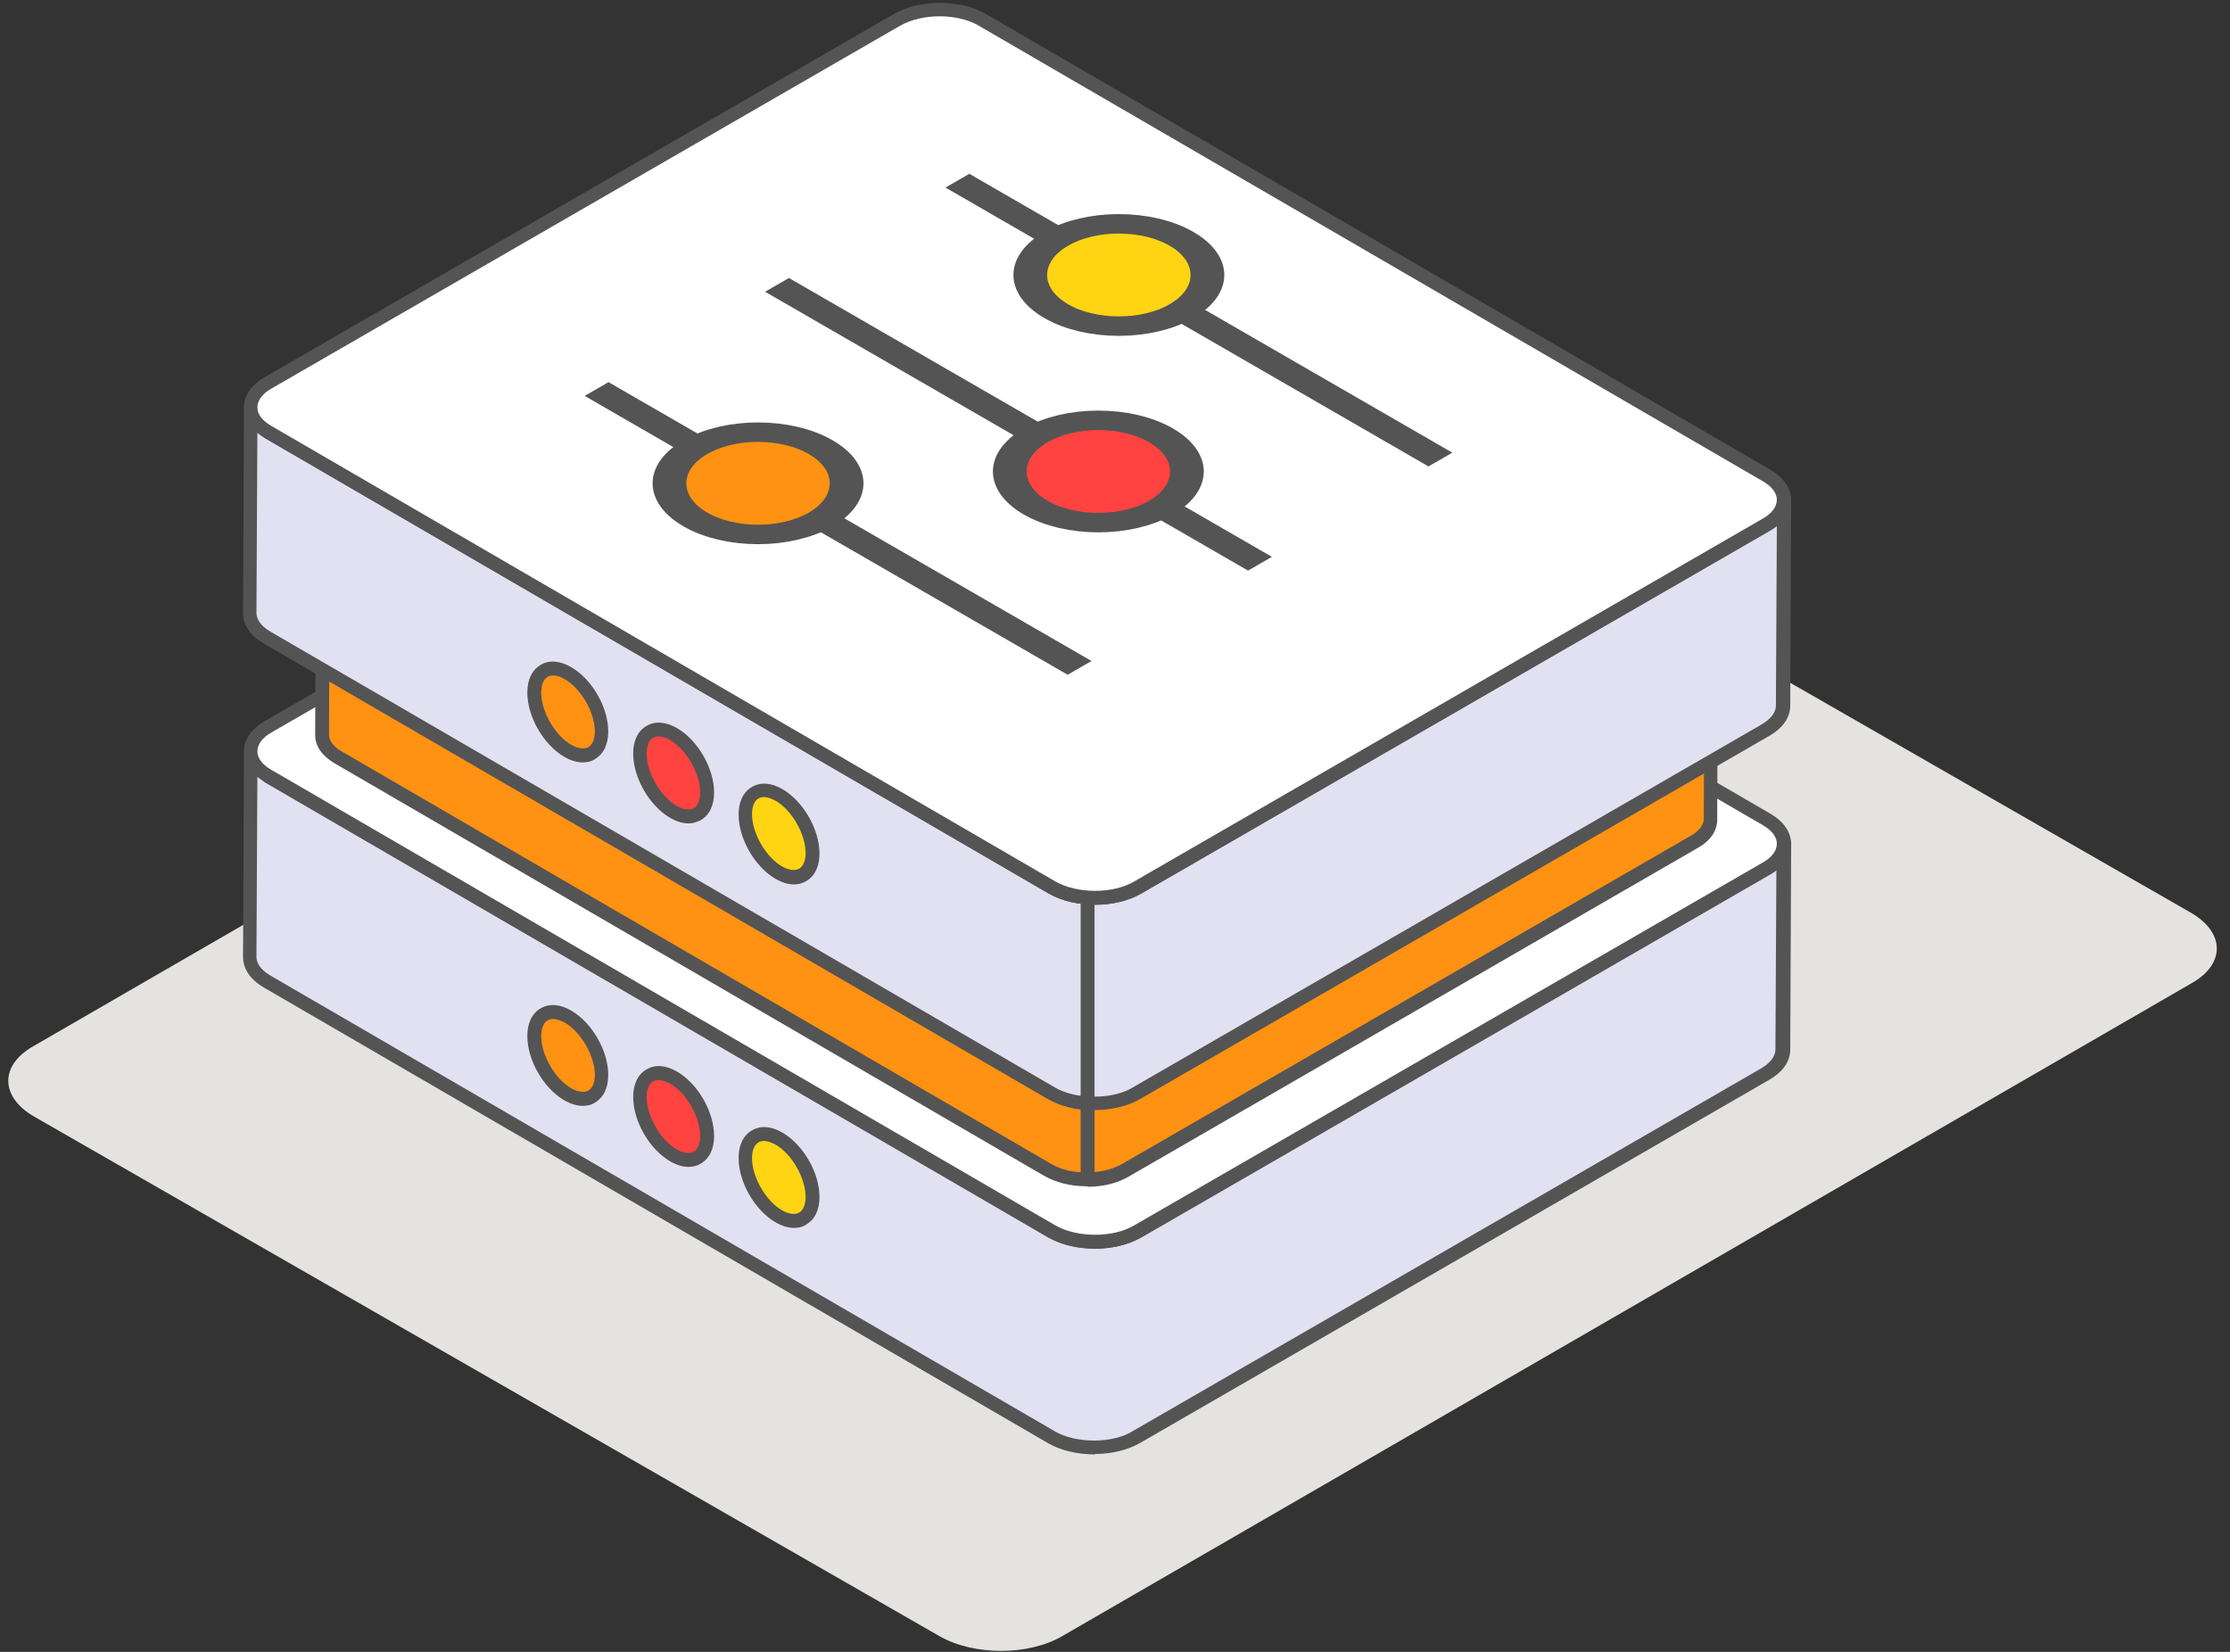 <?xml version="1.0" encoding="UTF-8"?> <svg xmlns="http://www.w3.org/2000/svg" viewBox="0 0 81 60" fill="none"><rect x="0" y="0" width="81" height="60" fill="#333333" stroke="none"/><path d="M79.591 33.159C80.817 33.872 80.836 35.017 79.609 35.711L38.58 59.43C37.353 60.143 35.372 60.143 34.126 59.43L1.231 40.552C0.004 39.839 -0.015 38.694 1.212 38L42.241 14.281C43.468 13.568 45.45 13.568 46.695 14.281L79.591 33.159Z" fill="#E5E3E0"></path><path d="M9.113 27.288C9.113 27.608 9.332 27.927 9.752 28.178L38.245 44.734C38.682 44.986 39.253 45.103 39.824 45.103C40.361 45.103 40.915 44.969 41.335 44.734L64.17 31.553C64.607 31.302 64.808 30.983 64.808 30.647L64.775 38.118C64.775 38.438 64.556 38.773 64.137 39.025L41.285 52.206C40.865 52.441 40.327 52.575 39.773 52.575C39.202 52.575 38.632 52.458 38.195 52.206L9.701 35.65C9.281 35.398 9.063 35.079 9.063 34.76L9.113 27.288Z" fill="#E2E1F2"></path><path d="M39.74 52.827C39.119 52.827 38.514 52.676 38.078 52.425L9.584 35.869C9.097 35.583 8.828 35.197 8.828 34.761L8.862 27.289C8.862 27.154 8.979 27.037 9.114 27.037C9.248 27.037 9.365 27.154 9.365 27.289C9.365 27.524 9.55 27.776 9.869 27.96L38.363 44.516C38.732 44.734 39.286 44.869 39.824 44.852C40.344 44.852 40.848 44.734 41.201 44.516L64.036 31.335C64.372 31.151 64.556 30.899 64.556 30.664V30.647C64.556 30.513 64.674 30.395 64.808 30.395C64.943 30.395 65.06 30.513 65.06 30.647V30.664L65.027 38.119C65.027 38.555 64.758 38.941 64.254 39.227L41.419 52.408C40.982 52.66 40.395 52.811 39.79 52.811C39.773 52.827 39.757 52.827 39.74 52.827ZM9.349 28.212L9.315 34.761C9.315 34.996 9.5 35.248 9.819 35.432L38.313 51.988C38.682 52.206 39.203 52.324 39.723 52.324C39.74 52.324 39.74 52.324 39.757 52.324C40.277 52.324 40.781 52.206 41.133 51.988L63.969 38.807C64.305 38.606 64.489 38.371 64.489 38.119L64.523 31.587C64.439 31.654 64.355 31.705 64.254 31.772L41.419 44.953C40.982 45.205 40.395 45.356 39.79 45.356C39.152 45.356 38.548 45.221 38.078 44.953L9.584 28.397C9.517 28.33 9.433 28.279 9.349 28.212Z" fill="#545454"></path><path d="M9.752 26.382C8.895 26.869 8.895 27.675 9.735 28.162L38.229 44.718C39.085 45.205 40.462 45.205 41.318 44.718L64.153 31.537C65.01 31.05 65.01 30.244 64.17 29.757L35.676 13.201C34.82 12.714 33.443 12.714 32.587 13.201L9.752 26.382Z" fill="white"></path><path d="M39.773 45.356C39.169 45.356 38.581 45.221 38.111 44.953L9.617 28.397C9.13 28.111 8.862 27.725 8.862 27.289C8.862 26.852 9.13 26.466 9.634 26.181L32.469 13C33.41 12.463 34.871 12.463 35.811 13L64.305 29.555C64.792 29.841 65.06 30.227 65.06 30.664C65.06 31.1 64.792 31.486 64.288 31.772L41.453 44.953C40.982 45.221 40.378 45.356 39.773 45.356ZM34.132 13.084C33.611 13.084 33.091 13.201 32.705 13.42L9.869 26.6C9.533 26.785 9.349 27.037 9.349 27.289C9.349 27.541 9.533 27.776 9.852 27.96L38.346 44.516C39.119 44.953 40.412 44.969 41.184 44.516L64.019 31.335C64.355 31.151 64.54 30.899 64.54 30.647C64.54 30.395 64.355 30.16 64.036 29.975L35.542 13.42C35.173 13.185 34.652 13.084 34.132 13.084Z" fill="#545454"></path><path d="M21.857 39.059C21.857 39.832 21.303 40.151 20.632 39.764C19.96 39.378 19.406 38.421 19.406 37.649C19.406 36.877 19.96 36.557 20.632 36.944C21.303 37.33 21.857 38.27 21.857 39.059Z" fill="#FF9213"></path><path d="M21.169 40.167C20.951 40.167 20.733 40.1 20.497 39.966C19.742 39.529 19.154 38.505 19.154 37.632C19.154 37.162 19.322 36.809 19.641 36.624C19.96 36.44 20.346 36.473 20.749 36.708C21.505 37.145 22.093 38.169 22.093 39.042C22.093 39.512 21.925 39.865 21.606 40.05C21.488 40.134 21.337 40.167 21.169 40.167ZM20.078 37.011C20.011 37.011 19.944 37.027 19.893 37.061C19.742 37.145 19.658 37.363 19.658 37.632C19.658 38.32 20.162 39.193 20.749 39.529C20.985 39.664 21.22 39.697 21.371 39.613C21.522 39.529 21.606 39.311 21.606 39.042C21.606 38.354 21.102 37.481 20.514 37.145C20.346 37.061 20.212 37.011 20.078 37.011Z" fill="#545454"></path><path d="M25.686 41.259C25.686 42.031 25.132 42.35 24.46 41.964C23.789 41.578 23.235 40.621 23.235 39.849C23.235 39.076 23.789 38.757 24.46 39.143C25.149 39.529 25.686 40.487 25.686 41.259Z" fill="#FE4340"></path><path d="M25.014 42.384C24.796 42.384 24.578 42.317 24.343 42.182C23.587 41.746 22.999 40.722 22.999 39.849C22.999 39.378 23.167 39.026 23.486 38.841C23.805 38.656 24.192 38.69 24.595 38.925C25.35 39.361 25.938 40.386 25.938 41.259C25.938 41.729 25.77 42.082 25.451 42.266C25.317 42.35 25.165 42.384 25.014 42.384ZM23.923 39.227C23.856 39.227 23.789 39.244 23.721 39.278C23.57 39.361 23.486 39.58 23.486 39.849C23.486 40.537 23.99 41.41 24.578 41.746C24.813 41.88 25.048 41.914 25.199 41.83C25.35 41.746 25.434 41.528 25.434 41.259C25.434 40.571 24.93 39.697 24.343 39.361C24.192 39.278 24.041 39.227 23.923 39.227Z" fill="#545454"></path><path d="M29.514 43.475C29.514 44.248 28.96 44.566 28.288 44.18C27.617 43.794 27.063 42.837 27.063 42.065C27.063 41.292 27.617 40.973 28.288 41.359C28.977 41.746 29.514 42.703 29.514 43.475Z" fill="#FFD413"></path><path d="M28.843 44.6C28.624 44.6 28.406 44.533 28.171 44.398C27.415 43.962 26.828 42.938 26.828 42.065C26.828 41.594 26.996 41.242 27.315 41.057C27.634 40.872 28.02 40.906 28.423 41.141C29.178 41.578 29.766 42.602 29.766 43.475C29.766 43.945 29.598 44.298 29.279 44.482C29.162 44.566 29.011 44.6 28.843 44.6ZM27.751 41.443C27.684 41.443 27.617 41.46 27.55 41.494C27.399 41.578 27.315 41.796 27.315 42.065C27.315 42.753 27.818 43.626 28.406 43.962C28.641 44.096 28.876 44.13 29.027 44.046C29.178 43.962 29.262 43.744 29.262 43.475C29.262 42.786 28.759 41.913 28.171 41.578C28.02 41.494 27.869 41.443 27.751 41.443Z" fill="#545454"></path><path d="M11.75 16.744C11.75 17.029 11.934 17.332 12.321 17.55L38.111 32.544C38.497 32.779 39.018 32.88 39.538 32.88C40.025 32.88 40.529 32.762 40.898 32.544L61.568 20.606C61.954 20.388 62.156 20.085 62.156 19.783L62.122 29.74C62.122 30.042 61.92 30.328 61.534 30.563L40.865 42.501C40.479 42.719 39.992 42.837 39.505 42.837C38.984 42.837 38.464 42.736 38.078 42.501L12.287 27.507C11.901 27.289 11.716 26.986 11.716 26.701L11.75 16.744Z" fill="#FF9213"></path><path d="M39.471 43.089C38.9 43.089 38.363 42.955 37.943 42.719L12.153 27.725C11.7 27.457 11.448 27.104 11.448 26.701L11.481 16.744C11.481 16.61 11.599 16.492 11.733 16.492C11.867 16.492 11.985 16.61 11.985 16.744C11.985 16.962 12.153 17.164 12.438 17.332L38.229 32.326C38.565 32.528 39.035 32.628 39.538 32.628C40.009 32.628 40.445 32.511 40.781 32.326L61.45 20.388C61.736 20.22 61.904 20.002 61.904 19.8C61.904 19.666 62.021 19.548 62.156 19.548C62.29 19.548 62.407 19.666 62.407 19.8C62.407 19.8 62.407 19.8 62.407 19.817L62.374 29.774C62.374 30.177 62.122 30.546 61.669 30.798L40.999 42.736C40.596 42.971 40.076 43.106 39.522 43.106C39.505 43.089 39.488 43.089 39.471 43.089ZM11.985 17.634L11.951 26.701C11.951 26.903 12.119 27.121 12.405 27.289L38.195 42.283C38.531 42.484 39.018 42.602 39.505 42.585C39.975 42.585 40.412 42.468 40.747 42.283L61.434 30.345C61.719 30.177 61.887 29.959 61.887 29.74L61.92 20.673C61.853 20.724 61.786 20.774 61.719 20.808L41.05 32.746C40.647 32.981 40.126 33.115 39.572 33.115C38.984 33.115 38.43 32.998 38.011 32.746L12.22 17.752C12.119 17.718 12.052 17.668 11.985 17.634Z" fill="#545454"></path><path d="M9.113 14.796C9.113 15.116 9.332 15.434 9.752 15.686L38.245 32.242C38.682 32.494 39.253 32.611 39.824 32.611C40.361 32.611 40.915 32.477 41.335 32.242L64.17 19.061C64.607 18.809 64.808 18.49 64.808 18.155L64.775 25.627C64.775 25.945 64.556 26.281 64.137 26.533L41.284 39.714C40.865 39.949 40.327 40.083 39.773 40.083C39.202 40.083 38.632 39.966 38.195 39.714L9.701 23.158C9.281 22.906 9.063 22.587 9.063 22.268L9.113 14.796Z" fill="#E2E1F2"></path><path d="M39.74 40.335C39.119 40.335 38.531 40.184 38.078 39.932L9.584 23.377C9.097 23.091 8.828 22.705 8.828 22.269L8.862 14.797C8.862 14.662 8.979 14.545 9.114 14.545C9.248 14.545 9.365 14.662 9.365 14.797C9.365 15.032 9.55 15.284 9.869 15.468L38.363 32.024C38.732 32.242 39.253 32.36 39.824 32.36C40.344 32.36 40.848 32.242 41.201 32.024L64.036 18.843C64.372 18.659 64.556 18.407 64.556 18.172V18.155C64.556 18.02 64.674 17.903 64.808 17.903C64.943 17.903 65.06 18.02 65.06 18.155V18.172L65.027 25.627C65.027 26.063 64.758 26.449 64.254 26.735L41.419 39.916C40.982 40.167 40.395 40.319 39.79 40.319C39.773 40.335 39.757 40.335 39.74 40.335ZM9.349 15.72L9.315 22.269C9.315 22.504 9.5 22.756 9.819 22.94L38.313 39.496C38.682 39.714 39.219 39.848 39.773 39.832C40.294 39.832 40.798 39.714 41.15 39.496L63.986 26.315C64.321 26.114 64.506 25.879 64.506 25.627L64.54 19.095C64.456 19.162 64.372 19.213 64.271 19.28L41.436 32.461C40.999 32.712 40.411 32.864 39.807 32.864C39.169 32.864 38.565 32.729 38.094 32.461L9.601 15.905C9.517 15.838 9.433 15.787 9.349 15.72Z" fill="#545454"></path><path d="M9.752 13.89C8.895 14.377 8.895 15.183 9.735 15.67L38.229 32.225C39.085 32.712 40.462 32.712 41.318 32.225L64.153 19.045C65.01 18.558 65.01 17.752 64.17 17.265L35.676 0.709C34.82 0.222 33.443 0.222 32.587 0.709L9.752 13.89Z" fill="white"></path><path d="M39.773 32.863C39.169 32.863 38.581 32.729 38.111 32.46L9.617 15.905C9.13 15.619 8.862 15.233 8.862 14.797C8.862 14.36 9.13 13.974 9.634 13.688L32.469 0.508C33.41 -0.03 34.871 -0.03 35.811 0.508L64.305 17.063C64.792 17.349 65.06 17.735 65.06 18.172C65.06 18.608 64.792 18.994 64.288 19.28L41.453 32.46C40.982 32.729 40.378 32.863 39.773 32.863ZM34.132 0.592C33.611 0.592 33.091 0.709 32.705 0.928L9.869 14.108C9.533 14.293 9.349 14.545 9.349 14.797C9.349 15.049 9.533 15.284 9.852 15.468L38.346 32.024C39.119 32.46 40.411 32.477 41.184 32.024L64.019 18.843C64.355 18.659 64.54 18.407 64.54 18.155C64.54 17.903 64.355 17.668 64.036 17.483L35.542 0.928C35.173 0.709 34.652 0.592 34.132 0.592Z" fill="#545454"></path><ellipse cx="28.302" cy="17.918" rx="2.282" ry="1.184" fill="#D9D9D9"></ellipse><line y1="-0.5" x2="20.258" y2="-0.5" transform="matrix(0.866 0.5 -0.866 0.5 34.343 6.813)" stroke="#545454"></line><line y1="-0.5" x2="20.258" y2="-0.5" transform="matrix(0.866 0.5 -0.866 0.5 27.79 10.597)" stroke="#545454"></line><line y1="-0.5" x2="20.258" y2="-0.5" transform="matrix(0.866 0.5 -0.866 0.5 21.237 14.38)" stroke="#545454"></line><circle cx="3.127" cy="3.127" r="2.627" transform="matrix(0.866 0.5 -0.866 0.5 40.64 6.861)" fill="#FFD413" stroke="#545454"></circle><circle cx="3.127" cy="3.127" r="2.627" transform="matrix(0.866 0.5 -0.866 0.5 39.895 13.998)" fill="#FE4340" stroke="#545454"></circle><circle cx="3.127" cy="3.127" r="2.627" transform="matrix(0.866 0.5 -0.866 0.5 27.534 14.428)" fill="#FF9213" stroke="#545454"></circle><path d="M39.505 43.089C39.371 43.089 39.253 42.971 39.253 42.837V32.628C39.253 32.494 39.371 32.376 39.505 32.376C39.639 32.376 39.757 32.494 39.757 32.628V42.837C39.757 42.971 39.656 43.089 39.505 43.089Z" fill="#545454"></path><path d="M21.857 26.567C21.857 27.34 21.303 27.659 20.632 27.272C19.96 26.886 19.406 25.929 19.406 25.157C19.406 24.384 19.96 24.065 20.632 24.451C21.303 24.838 21.857 25.778 21.857 26.567Z" fill="#FF9213"></path><path d="M21.169 27.692C20.951 27.692 20.733 27.625 20.497 27.49C19.742 27.054 19.154 26.03 19.154 25.157C19.154 24.686 19.322 24.334 19.641 24.149C19.943 23.964 20.346 23.998 20.749 24.233C21.505 24.67 22.093 25.694 22.093 26.567C22.093 27.037 21.925 27.39 21.606 27.574C21.488 27.658 21.337 27.692 21.169 27.692ZM20.078 24.535C20.011 24.535 19.944 24.552 19.893 24.586C19.742 24.67 19.658 24.888 19.658 25.157C19.658 25.845 20.162 26.718 20.749 27.054C20.985 27.188 21.22 27.222 21.371 27.138C21.522 27.054 21.606 26.836 21.606 26.567C21.606 25.878 21.102 25.005 20.514 24.67C20.346 24.569 20.212 24.535 20.078 24.535Z" fill="#545454"></path><path d="M25.686 28.784C25.686 29.556 25.132 29.875 24.46 29.489C23.789 29.103 23.235 28.145 23.235 27.373C23.235 26.601 23.789 26.282 24.46 26.668C25.149 27.054 25.686 27.994 25.686 28.784Z" fill="#FE4340"></path><path d="M25.014 29.909C24.796 29.909 24.578 29.841 24.343 29.707C23.587 29.27 22.999 28.246 22.999 27.373C22.999 26.903 23.167 26.55 23.486 26.366C23.805 26.181 24.192 26.215 24.595 26.45C25.35 26.886 25.938 27.91 25.938 28.784C25.938 29.254 25.77 29.606 25.451 29.791C25.317 29.858 25.165 29.909 25.014 29.909ZM23.923 26.752C23.856 26.752 23.789 26.769 23.721 26.802C23.57 26.886 23.486 27.104 23.486 27.373C23.486 28.061 23.99 28.935 24.578 29.27C24.813 29.405 25.048 29.438 25.199 29.354C25.35 29.27 25.434 29.052 25.434 28.784C25.434 28.095 24.93 27.222 24.343 26.886C24.192 26.785 24.041 26.752 23.923 26.752Z" fill="#545454"></path><path d="M29.514 31C29.514 31.772 28.96 32.091 28.288 31.705C27.617 31.319 27.063 30.362 27.063 29.589C27.063 28.817 27.617 28.498 28.288 28.884C28.977 29.27 29.514 30.21 29.514 31Z" fill="#FFD413"></path><path d="M28.843 32.125C28.624 32.125 28.406 32.057 28.171 31.923C27.415 31.486 26.828 30.462 26.828 29.589C26.828 29.119 26.996 28.766 27.315 28.582C27.634 28.397 28.02 28.431 28.423 28.666C29.178 29.102 29.766 30.127 29.766 31C29.766 31.47 29.598 31.822 29.279 32.007C29.162 32.074 29.011 32.125 28.843 32.125ZM27.751 28.951C27.684 28.951 27.617 28.968 27.55 29.002C27.399 29.085 27.315 29.304 27.315 29.572C27.315 30.261 27.818 31.134 28.406 31.47C28.641 31.604 28.876 31.638 29.027 31.554C29.178 31.47 29.262 31.252 29.262 30.983C29.262 30.294 28.759 29.421 28.171 29.085C28.02 29.002 27.869 28.951 27.751 28.951Z" fill="#545454"></path></svg> 